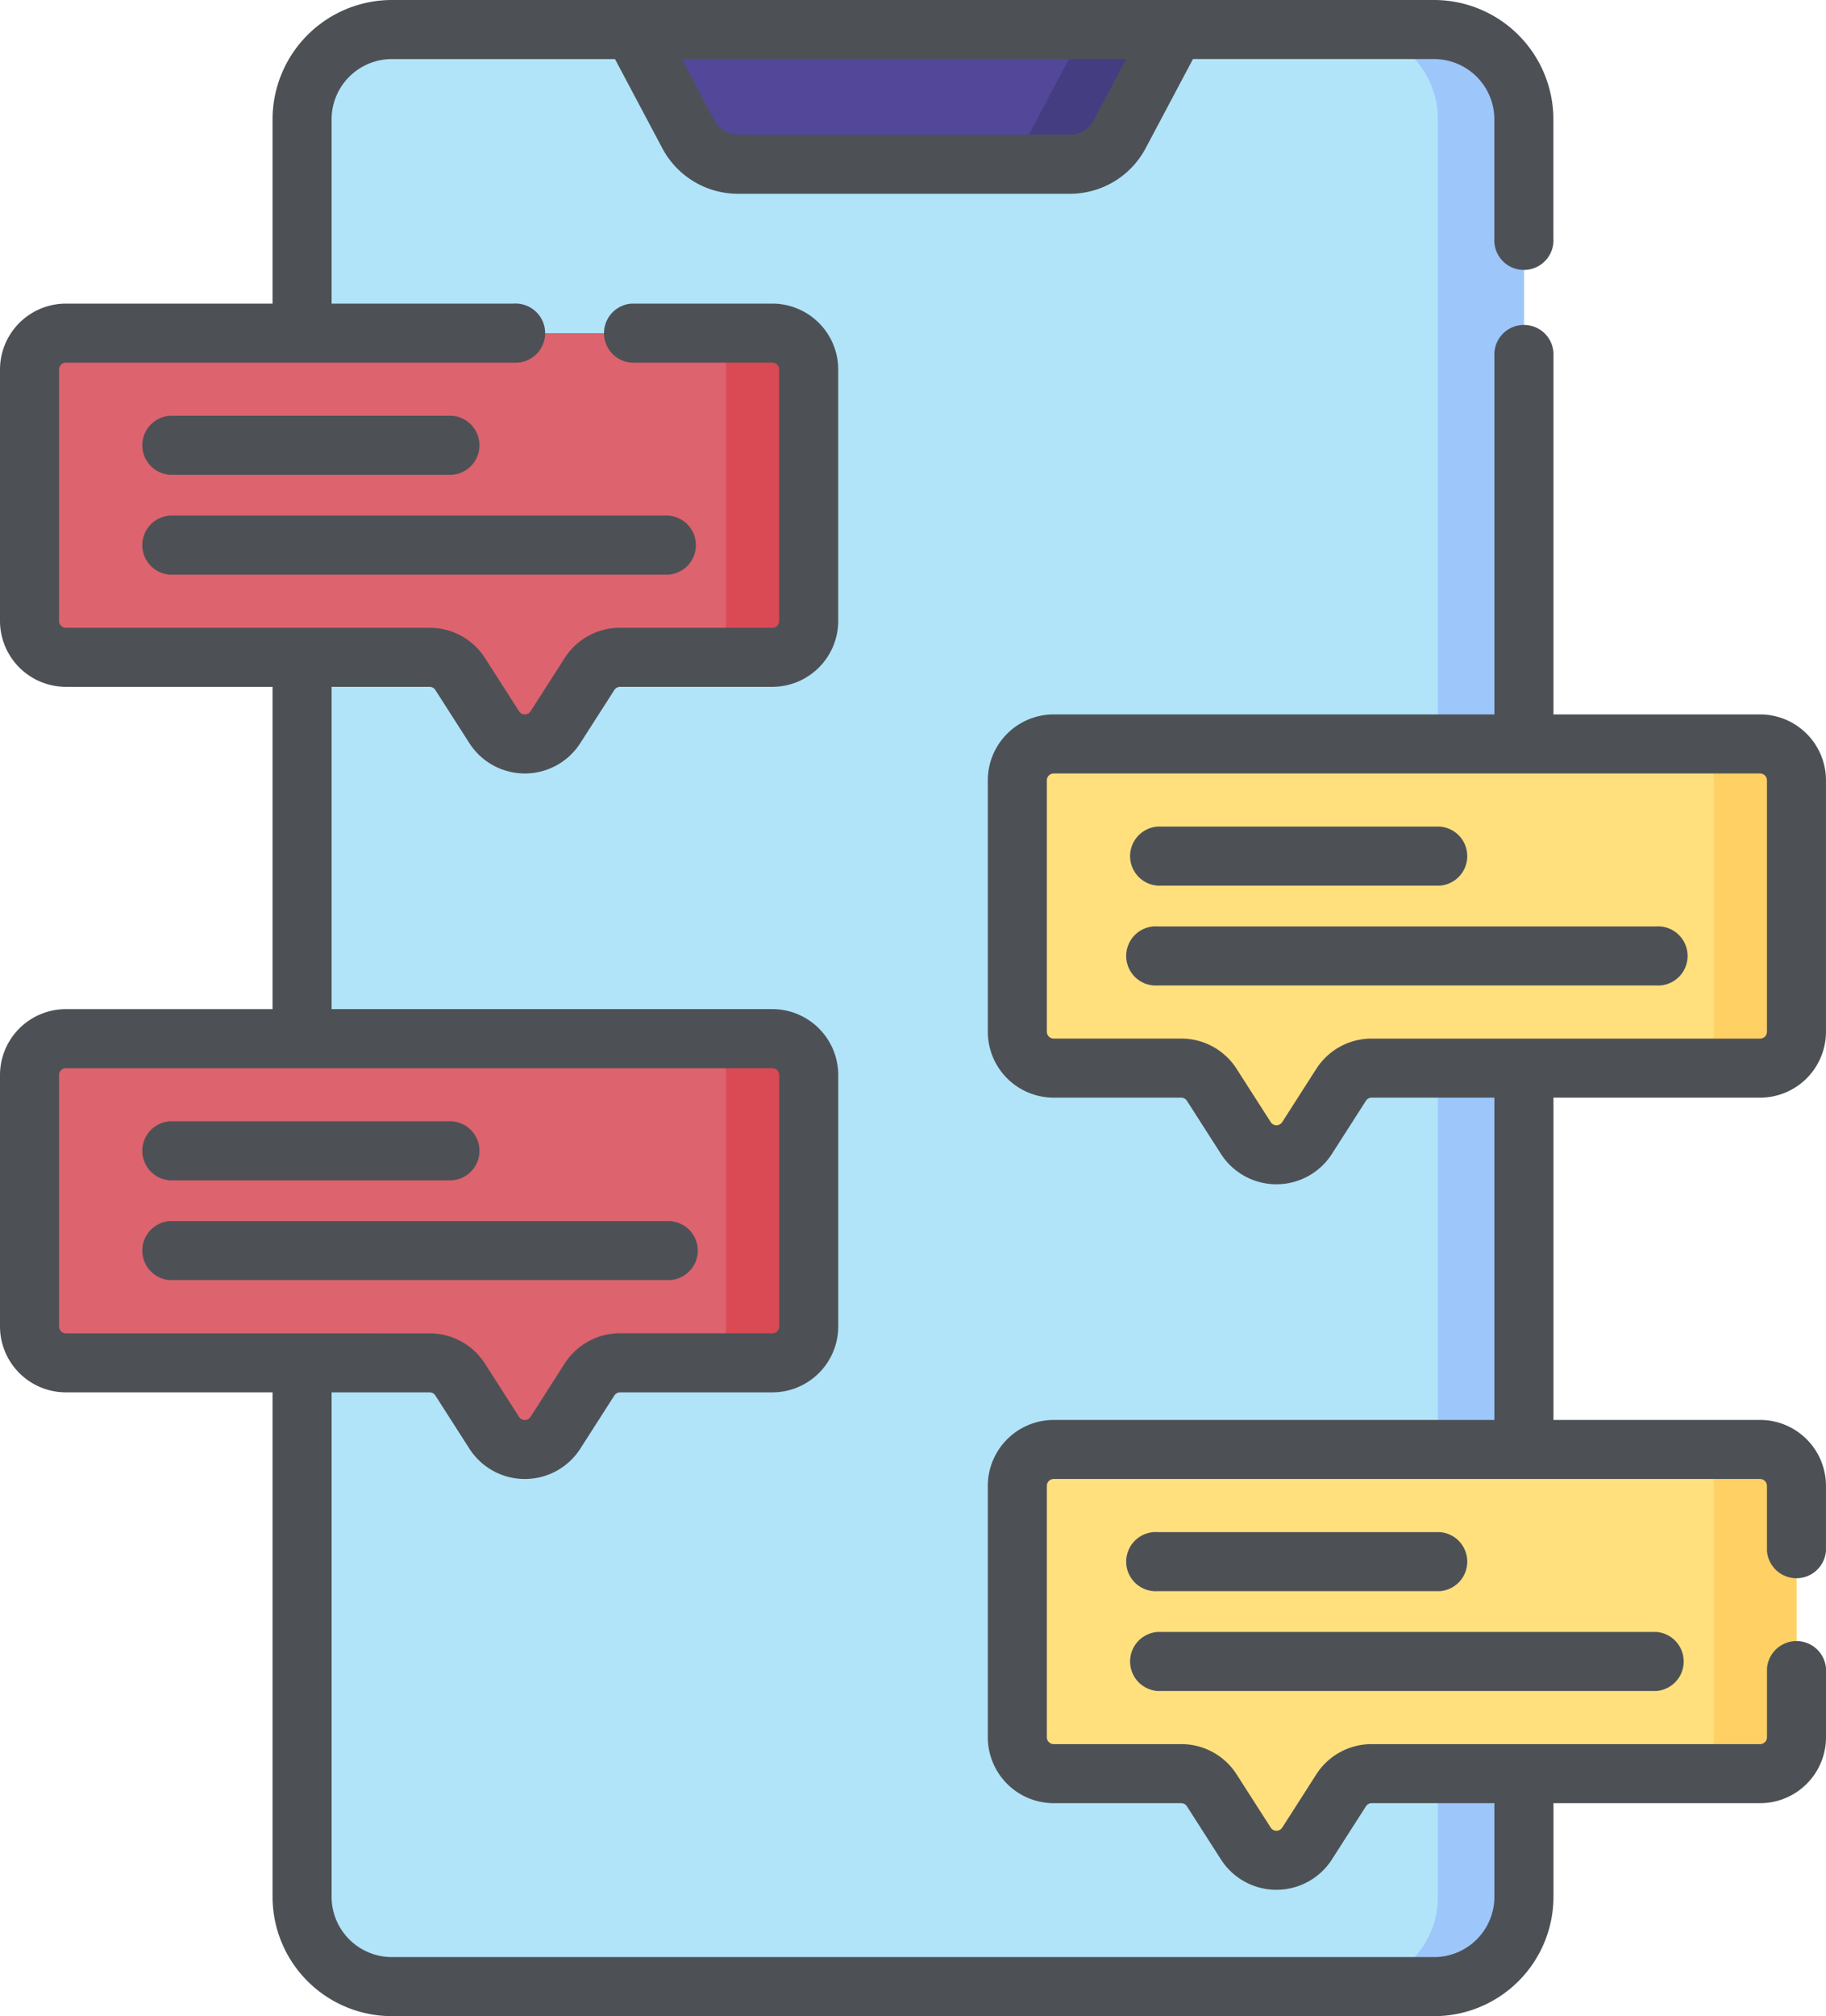<svg xmlns="http://www.w3.org/2000/svg" width="98.76" height="109" viewBox="0 0 98.76 109">
  <g id="chat" transform="translate(-24.05)">
    <path id="パス_2351" data-name="パス 2351" d="M162.022,113.306H105.648a4.855,4.855,0,0,1-4.855-4.855v-96.1A4.855,4.855,0,0,1,105.648,7.5h56.375a4.855,4.855,0,0,1,4.855,4.855v96.1A4.855,4.855,0,0,1,162.022,113.306Z" transform="translate(-60.405 -5.903)" fill="#b1e4f9"/>
    <path id="パス_2352" data-name="パス 2352" d="M371.2,7.5h-4.653a4.855,4.855,0,0,1,4.855,4.855v96.1a4.855,4.855,0,0,1-4.855,4.855H371.2a4.855,4.855,0,0,0,4.855-4.855v-96.1A4.855,4.855,0,0,0,371.2,7.5Z" transform="translate(-269.583 -5.903)" fill="#9dc6fb"/>
    <path id="パス_2353" data-name="パス 2353" d="M208.442,14.783H190.5a3.047,3.047,0,0,1-2.691-1.618L184.8,7.5h29.342l-3.008,5.664a3.047,3.047,0,0,1-2.691,1.618Z" transform="translate(-126.527 -5.903)" fill="#524798"/>
    <path id="パス_2354" data-name="パス 2354" d="M278.531,7.5l-3.008,5.665a3.047,3.047,0,0,1-2.691,1.618h4.9a3.047,3.047,0,0,0,2.691-1.618L283.433,7.5Z" transform="translate(-195.819 -5.903)" fill="#453d81"/>
    <path id="パス_2355" data-name="パス 2355" d="M71.724,84.6H33.517a1.967,1.967,0,0,0-1.967,1.967v13.592a1.967,1.967,0,0,0,1.967,1.967H53.185a1.967,1.967,0,0,1,1.656.906l1.84,2.872a1.967,1.967,0,0,0,3.312,0l1.84-2.872a1.967,1.967,0,0,1,1.656-.906h8.234a1.967,1.967,0,0,0,1.967-1.967V86.567A1.967,1.967,0,0,0,71.724,84.6Z" transform="translate(-5.903 -66.589)" fill="#dd636e"/>
    <g id="グループ_440" data-name="グループ 440" transform="translate(61.357 18.011)">
      <path id="パス_2356" data-name="パス 2356" d="M203.753,84.6h-4.464a1.967,1.967,0,0,1,1.967,1.967v13.592a1.967,1.967,0,0,1-1.967,1.967h4.464a1.967,1.967,0,0,0,1.967-1.967V86.567a1.967,1.967,0,0,0-1.967-1.967Z" transform="translate(-199.289 -84.6)" fill="#da4a54"/>
    </g>
    <path id="パス_2357" data-name="パス 2357" d="M322.679,188.926H284.472a1.967,1.967,0,0,0-1.967,1.967v13.592a1.967,1.967,0,0,0,1.967,1.967h6.895a1.967,1.967,0,0,1,1.656.906l1.84,2.872a1.967,1.967,0,0,0,3.312,0l1.84-2.872a1.967,1.967,0,0,1,1.656-.906h21.008a1.967,1.967,0,0,0,1.967-1.967V190.893A1.967,1.967,0,0,0,322.679,188.926Z" transform="translate(-203.432 -148.706)" fill="#ffe07d"/>
    <g id="グループ_441" data-name="グループ 441" transform="translate(114.783 40.22)">
      <path id="パス_2358" data-name="パス 2358" d="M454.708,188.926h-4.464a1.967,1.967,0,0,1,1.967,1.967v13.592a1.967,1.967,0,0,1-1.967,1.967h4.464a1.967,1.967,0,0,0,1.967-1.967V190.893A1.967,1.967,0,0,0,454.708,188.926Z" transform="translate(-450.244 -188.926)" fill="#ffd064"/>
    </g>
    <path id="パス_2359" data-name="パス 2359" d="M71.724,263.767H33.517a1.967,1.967,0,0,0-1.967,1.967v13.592a1.967,1.967,0,0,0,1.967,1.967H53.185a1.967,1.967,0,0,1,1.656.906l1.84,2.872a1.967,1.967,0,0,0,3.312,0l1.84-2.872a1.967,1.967,0,0,1,1.656-.906h8.234a1.967,1.967,0,0,0,1.967-1.967V265.734A1.967,1.967,0,0,0,71.724,263.767Z" transform="translate(-5.903 -207.614)" fill="#dd636e"/>
    <g id="グループ_442" data-name="グループ 442" transform="translate(61.357 56.153)">
      <path id="パス_2360" data-name="パス 2360" d="M203.753,263.767h-4.464a1.967,1.967,0,0,1,1.967,1.967v13.592a1.967,1.967,0,0,1-1.967,1.967h4.464a1.967,1.967,0,0,0,1.967-1.967V265.734A1.967,1.967,0,0,0,203.753,263.767Z" transform="translate(-199.289 -263.767)" fill="#da4a54"/>
    </g>
    <path id="パス_2361" data-name="パス 2361" d="M322.679,368.093H284.472a1.967,1.967,0,0,0-1.967,1.967v13.592a1.967,1.967,0,0,0,1.967,1.967h6.895a1.967,1.967,0,0,1,1.656.906l1.84,2.872a1.967,1.967,0,0,0,3.312,0l1.84-2.872a1.967,1.967,0,0,1,1.656-.906h21.008a1.967,1.967,0,0,0,1.967-1.967V370.06A1.967,1.967,0,0,0,322.679,368.093Z" transform="translate(-203.432 -289.73)" fill="#ffe07d"/>
    <g id="グループ_443" data-name="グループ 443" transform="translate(114.783 78.363)">
      <path id="パス_2362" data-name="パス 2362" d="M454.708,368.093h-4.464a1.967,1.967,0,0,1,1.967,1.967v13.592a1.967,1.967,0,0,1-1.967,1.967h4.464a1.967,1.967,0,0,0,1.967-1.967V370.06A1.967,1.967,0,0,0,454.708,368.093Z" transform="translate(-450.244 -368.093)" fill="#ffd064"/>
    </g>
    <g id="グループ_444" data-name="グループ 444" transform="translate(24.05 0)">
      <path id="パス_2363" data-name="パス 2363" d="M61.316,108.78H76.563a1.6,1.6,0,0,0,0-3.193H61.316a1.6,1.6,0,0,0,0,3.193Z" transform="translate(-52.125 -83.109)" fill="#4d5156"/>
      <path id="パス_2364" data-name="パス 2364" d="M61.316,134.131H88.269a1.6,1.6,0,0,0,0-3.193H61.316a1.6,1.6,0,0,0,0,3.193Z" transform="translate(-52.125 -103.063)" fill="#4d5156"/>
      <path id="パス_2365" data-name="パス 2365" d="M312.271,213.106h15.247a1.6,1.6,0,0,0,0-3.193H312.271a1.6,1.6,0,0,0,0,3.193Z" transform="translate(-249.655 -165.225)" fill="#4d5156"/>
      <path id="パス_2366" data-name="パス 2366" d="M339.224,235.264H312.271a1.6,1.6,0,1,0,0,3.193h26.953a1.6,1.6,0,1,0,0-3.193Z" transform="translate(-249.655 -185.179)" fill="#4d5156"/>
      <path id="パス_2367" data-name="パス 2367" d="M119.246,59.343a3.567,3.567,0,0,0,3.563-3.563V42.187a3.567,3.567,0,0,0-3.563-3.563H108.069V19.272a1.6,1.6,0,1,0-3.193,0V38.624H81.039a3.567,3.567,0,0,0-3.563,3.563V55.78a3.567,3.567,0,0,0,3.563,3.563h6.895a.368.368,0,0,1,.312.171l1.84,2.872a3.564,3.564,0,0,0,6,0l1.84-2.873a.369.369,0,0,1,.312-.171h6.637V76.767H81.039a3.568,3.568,0,0,0-3.563,3.564V93.922a3.568,3.568,0,0,0,3.563,3.564h6.895a.368.368,0,0,1,.312.171l1.84,2.872a3.564,3.564,0,0,0,6,0l1.84-2.873a.368.368,0,0,1,.312-.17h6.637v5.062a3.262,3.262,0,0,1-3.258,3.258H45.243a3.262,3.262,0,0,1-3.258-3.258V75.276h5.3a.369.369,0,0,1,.312.171l1.84,2.872a3.563,3.563,0,0,0,6,0l1.84-2.872a.369.369,0,0,1,.312-.171h8.234a3.568,3.568,0,0,0,3.564-3.564V58.12a3.568,3.568,0,0,0-3.564-3.564H41.984V37.133h5.3a.369.369,0,0,1,.312.171l1.84,2.872a3.563,3.563,0,0,0,6,0l1.84-2.872a.369.369,0,0,1,.312-.171h8.234a3.568,3.568,0,0,0,3.564-3.563V19.977a3.568,3.568,0,0,0-3.564-3.563H58.212a1.6,1.6,0,0,0,0,3.193h7.608a.371.371,0,0,1,.37.37V33.57a.371.371,0,0,1-.37.37H57.587a3.549,3.549,0,0,0-3,1.641l-1.84,2.873a.37.37,0,0,1-.623,0l-1.84-2.873a3.549,3.549,0,0,0-3-1.641H27.614a.371.371,0,0,1-.37-.37V19.977a.371.371,0,0,1,.37-.37H51.828a1.6,1.6,0,1,0,0-3.193H41.984V6.452a3.262,3.262,0,0,1,3.258-3.258H57.312L59.869,8.01a4.634,4.634,0,0,0,4.1,2.466H81.915a4.634,4.634,0,0,0,4.1-2.466l2.557-4.817h13.043a3.262,3.262,0,0,1,3.258,3.258v6.437a1.6,1.6,0,1,0,3.193,0V6.452A6.459,6.459,0,0,0,101.617,0H45.243a6.459,6.459,0,0,0-6.452,6.452v9.962H27.614a3.568,3.568,0,0,0-3.564,3.563V33.57a3.568,3.568,0,0,0,3.564,3.563H38.791V54.557H27.614A3.568,3.568,0,0,0,24.05,58.12V71.712a3.568,3.568,0,0,0,3.564,3.564H38.791v27.272A6.459,6.459,0,0,0,45.243,109h56.375a6.459,6.459,0,0,0,6.452-6.452V97.486h11.178a3.568,3.568,0,0,0,3.563-3.564V90.216a1.6,1.6,0,0,0-3.193,0v3.707a.371.371,0,0,1-.37.37H98.239a3.548,3.548,0,0,0-3,1.641L93.4,98.806a.37.37,0,0,1-.623,0l-1.84-2.872a3.548,3.548,0,0,0-3-1.641H81.039a.371.371,0,0,1-.37-.37V80.33a.371.371,0,0,1,.37-.37h38.207a.371.371,0,0,1,.37.37v3.5a1.6,1.6,0,0,0,3.193,0v-3.5a3.568,3.568,0,0,0-3.563-3.564H108.069V59.343ZM84.959,3.193,83.2,6.512a1.448,1.448,0,0,1-1.281.77H63.971a1.448,1.448,0,0,1-1.281-.77L60.927,3.193ZM27.614,72.083a.371.371,0,0,1-.37-.37V58.12a.371.371,0,0,1,.37-.37H65.821a.371.371,0,0,1,.37.37V71.712a.371.371,0,0,1-.37.37H57.586a3.549,3.549,0,0,0-3,1.641L52.745,76.6a.37.37,0,0,1-.623,0l-1.84-2.873a3.549,3.549,0,0,0-3-1.641ZM98.239,56.15a3.549,3.549,0,0,0-3,1.641L93.4,60.663a.37.37,0,0,1-.624,0l-1.84-2.872a3.548,3.548,0,0,0-3-1.642H81.039a.371.371,0,0,1-.37-.37V42.187a.371.371,0,0,1,.37-.37h38.207a.371.371,0,0,1,.37.37V55.78a.371.371,0,0,1-.37.37Z" transform="translate(-24.05 0)" fill="#4d5156"/>
      <path id="パス_2368" data-name="パス 2368" d="M61.316,287.946H76.563a1.6,1.6,0,0,0,0-3.193H61.316a1.6,1.6,0,0,0,0,3.193Z" transform="translate(-52.125 -224.132)" fill="#4d5156"/>
      <path id="パス_2369" data-name="パス 2369" d="M89.866,311.7a1.6,1.6,0,0,0-1.6-1.6H61.316a1.6,1.6,0,0,0,0,3.193H88.269A1.6,1.6,0,0,0,89.866,311.7Z" transform="translate(-52.125 -244.086)" fill="#4d5156"/>
      <path id="パス_2370" data-name="パス 2370" d="M312.271,392.272h15.247a1.6,1.6,0,0,0,0-3.193H312.271a1.6,1.6,0,1,0,0,3.193Z" transform="translate(-249.655 -306.248)" fill="#4d5156"/>
      <path id="パス_2371" data-name="パス 2371" d="M312.271,417.624h26.953a1.6,1.6,0,0,0,0-3.193H312.271a1.6,1.6,0,0,0,0,3.193Z" transform="translate(-249.655 -326.203)" fill="#4d5156"/>
    </g>
  </g>
</svg>
